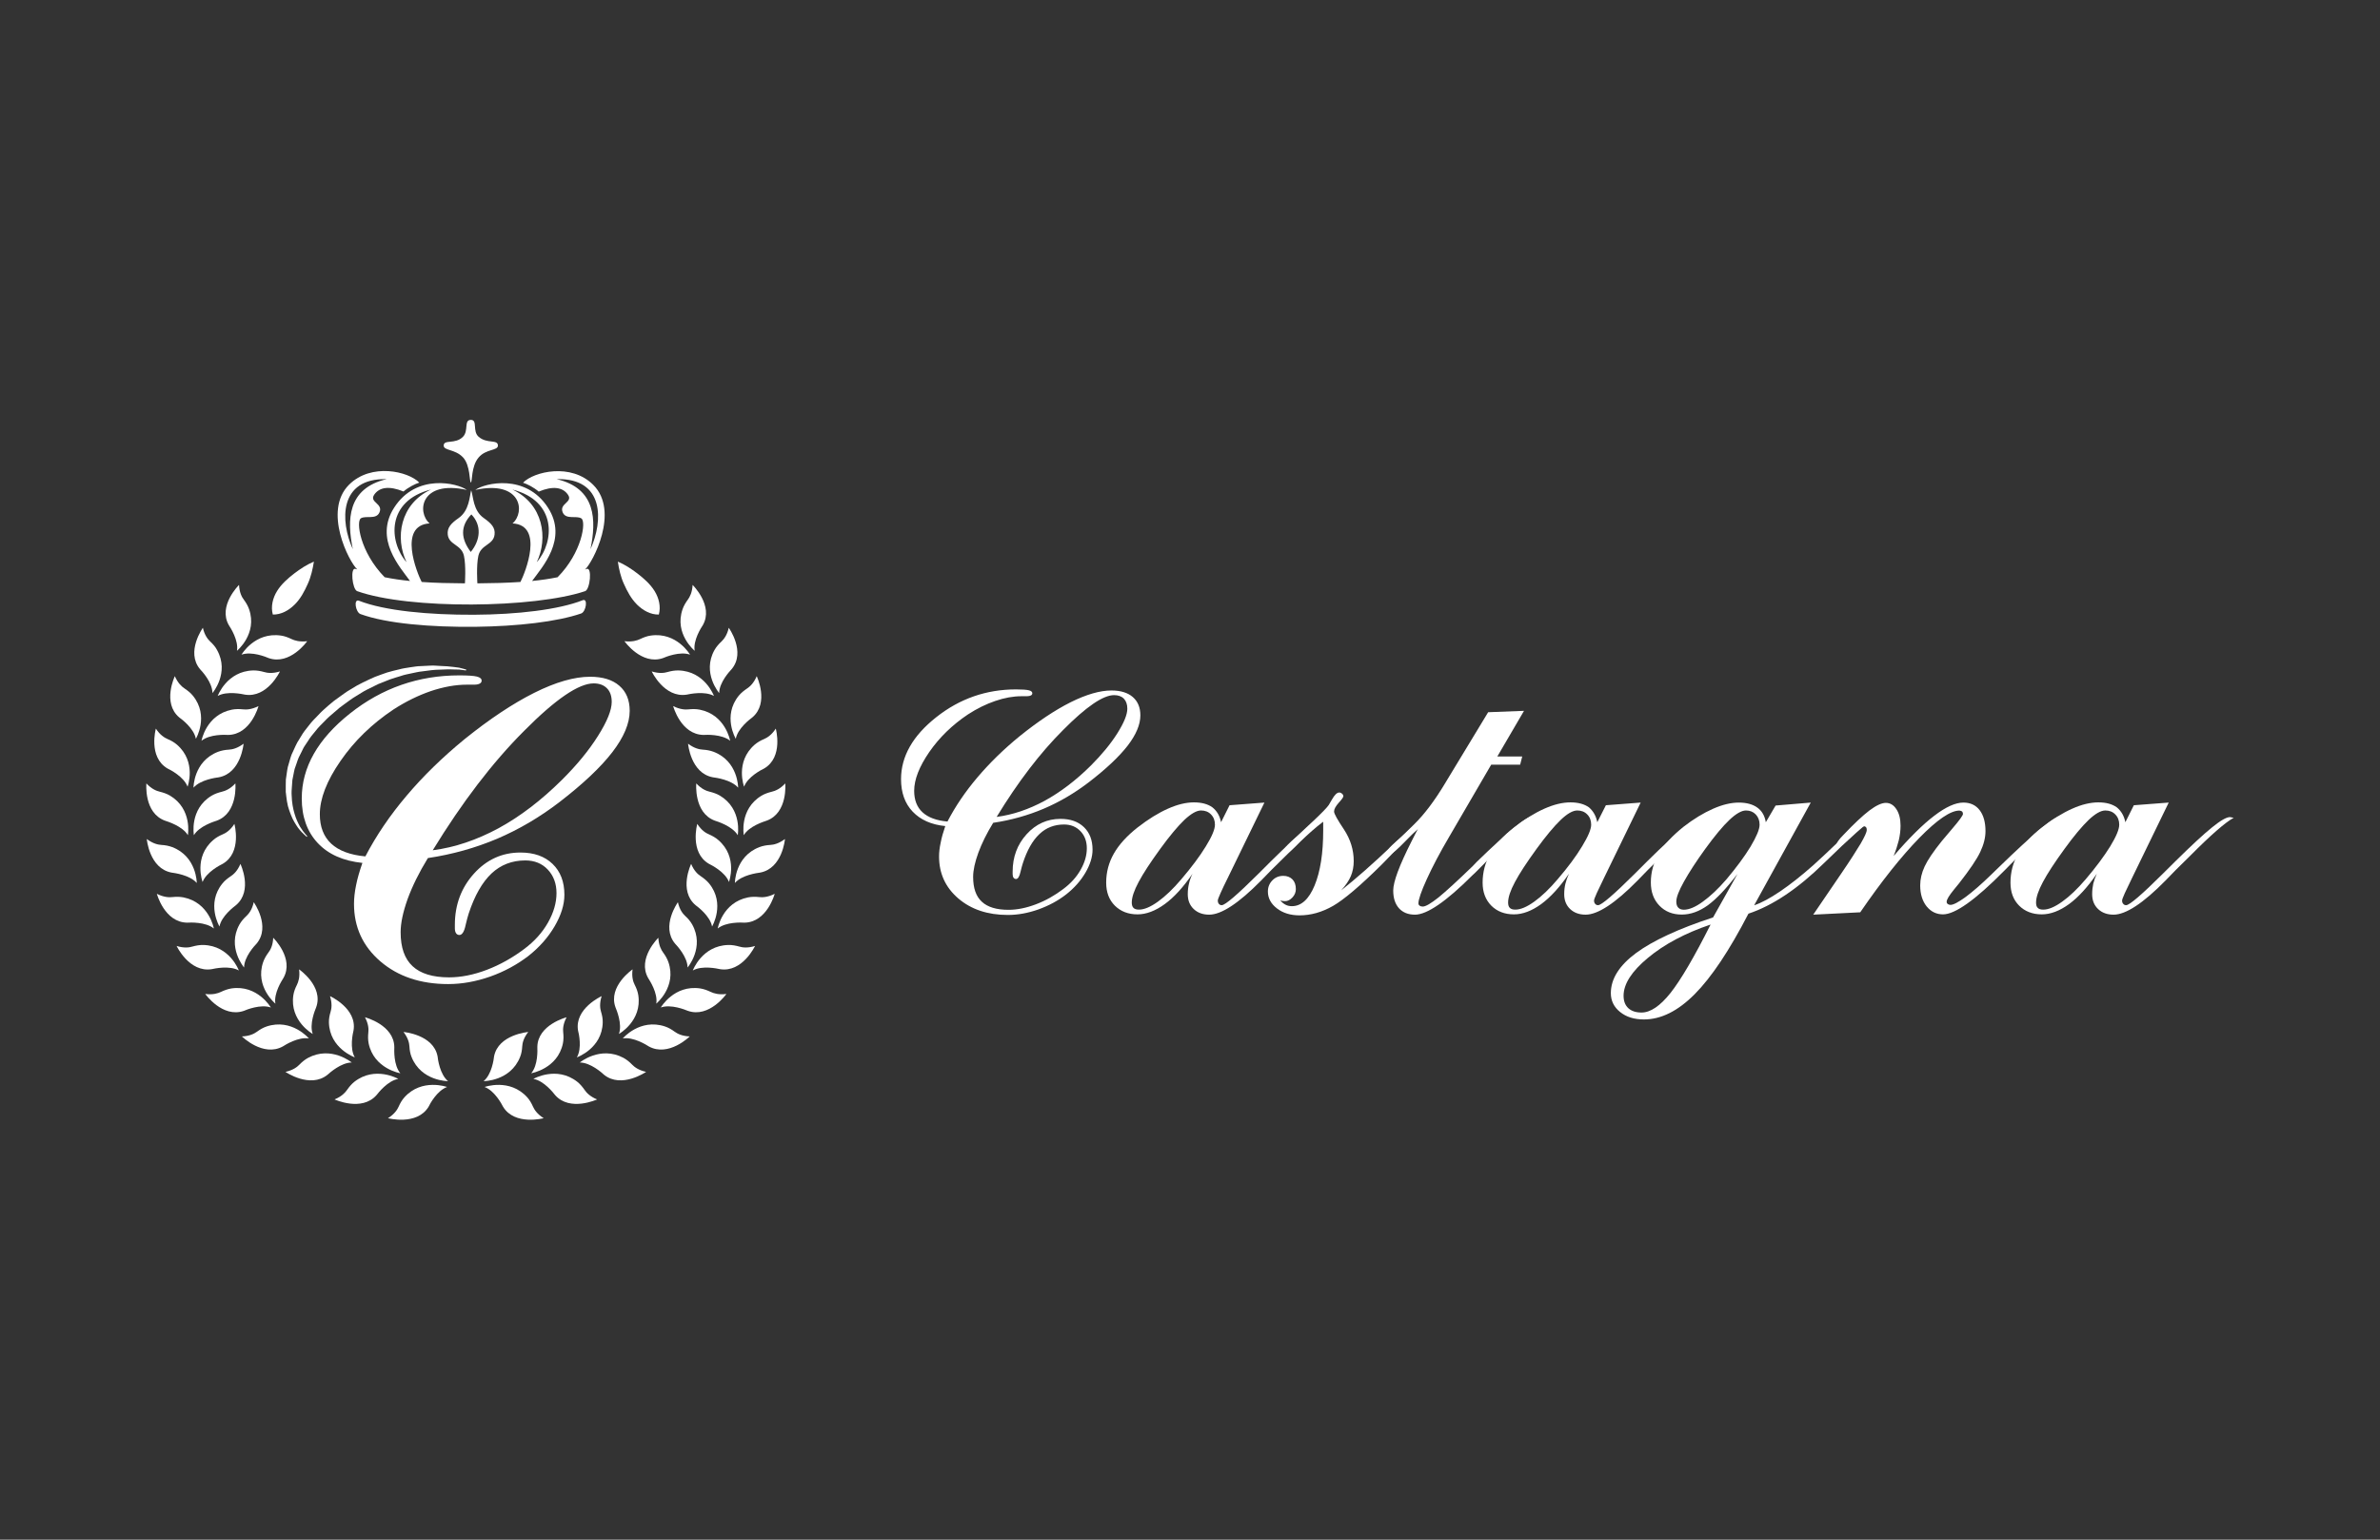 <?xml version="1.0" encoding="utf-8"?>
<!-- Generator: Adobe Illustrator 25.2.2, SVG Export Plug-In . SVG Version: 6.00 Build 0)  -->
<svg version="1.1" id="Livello_1" xmlns="http://www.w3.org/2000/svg" xmlns:xlink="http://www.w3.org/1999/xlink" x="0px" y="0px"
	 viewBox="0 0 240.95 155.91" style="enable-background:new 0 0 240.95 155.91;" xml:space="preserve">
<rect x="0" y="0" width="240.95" height="155.91" fill="#333333" stroke="none"/>
<style type="text/css">
	.st0{fill:#FFFFFF;}
</style>
<g>
	<g>
		<path class="st0" d="M100.9,82.72c1.63-0.21,3.25-0.76,4.86-1.63c1.6-0.88,3.16-2.06,4.68-3.57c1.1-1.1,1.99-2.18,2.67-3.25
			c0.68-1.08,1.02-1.91,1.02-2.51c0-0.43-0.12-0.77-0.35-1.01c-0.23-0.24-0.57-0.36-0.99-0.36c-1.11,0-2.82,1.17-5.15,3.52
			C105.3,76.24,103.06,79.18,100.9,82.72 M95.7,83.65c-1.41-0.14-2.51-0.63-3.3-1.46c-0.79-0.83-1.18-1.93-1.18-3.29
			c0-2.3,1.19-4.4,3.56-6.27c2.37-1.88,5.07-2.82,8.07-2.82c0.64,0,1.07,0.03,1.31,0.09c0.24,0.06,0.35,0.16,0.35,0.3
			c0,0.1-0.05,0.17-0.14,0.22c-0.09,0.05-0.23,0.08-0.41,0.08h-0.53c-0.85,0-1.74,0.16-2.67,0.48c-0.94,0.32-1.85,0.77-2.76,1.36
			c-1.6,1.07-2.9,2.34-3.92,3.81c-1.01,1.47-1.53,2.78-1.53,3.93c0,0.93,0.28,1.65,0.84,2.17c0.56,0.52,1.4,0.84,2.53,0.94
			c0.8-1.54,1.81-3.03,3.04-4.48c1.23-1.45,2.65-2.84,4.28-4.17c1.85-1.49,3.56-2.63,5.15-3.43c1.59-0.79,2.97-1.19,4.13-1.19
			c0.93,0,1.65,0.22,2.16,0.66c0.51,0.44,0.77,1.06,0.77,1.86c0,0.93-0.43,1.95-1.28,3.06c-0.86,1.11-2.16,2.34-3.91,3.69
			c-1.46,1.12-2.99,2.02-4.59,2.7c-1.6,0.68-3.31,1.16-5.12,1.43c-0.65,1.06-1.15,2.07-1.5,3.02c-0.35,0.96-0.53,1.78-0.53,2.46
			c0,1.13,0.29,1.97,0.88,2.51c0.59,0.55,1.49,0.82,2.7,0.82c0.88,0,1.81-0.19,2.78-0.56c0.98-0.37,1.9-0.89,2.77-1.55
			c0.75-0.56,1.34-1.21,1.75-1.94c0.42-0.74,0.63-1.46,0.63-2.18c0-0.7-0.21-1.28-0.64-1.73c-0.43-0.45-0.98-0.68-1.67-0.68
			c-0.97,0-1.81,0.32-2.49,0.97c-0.69,0.65-1.25,1.63-1.68,2.96c-0.07,0.22-0.15,0.51-0.23,0.85c-0.11,0.49-0.26,0.74-0.46,0.74
			c-0.1,0-0.19-0.05-0.25-0.13c-0.06-0.09-0.09-0.21-0.09-0.36v-0.26c0-1.48,0.47-2.74,1.41-3.78c0.94-1.04,2.09-1.56,3.44-1.56
			c1,0,1.79,0.28,2.37,0.84c0.58,0.56,0.87,1.32,0.87,2.28c0,0.73-0.24,1.51-0.72,2.33c-0.48,0.82-1.13,1.55-1.94,2.19
			c-0.83,0.65-1.77,1.15-2.82,1.53c-1.05,0.37-2.08,0.56-3.1,0.56c-2.04,0-3.71-0.56-5.01-1.67c-1.3-1.12-1.95-2.53-1.95-4.25
			c0-0.43,0.05-0.88,0.16-1.38C95.33,84.81,95.49,84.26,95.7,83.65"/>
		<path class="st0" d="M123,83.51c0-0.42-0.13-0.77-0.4-1.04c-0.26-0.27-0.6-0.4-1.01-0.4c-0.45,0-1,0.32-1.68,0.95
			c-0.67,0.64-1.49,1.62-2.45,2.94c-1,1.38-1.73,2.49-2.19,3.36c-0.46,0.86-0.69,1.55-0.69,2.07c0,0.25,0.06,0.43,0.17,0.54
			c0.11,0.12,0.3,0.18,0.56,0.18c0.53,0,1.17-0.27,1.92-0.81c0.75-0.54,1.54-1.29,2.36-2.26c1.04-1.22,1.88-2.34,2.49-3.34
			C122.7,84.7,123,83.97,123,83.51 M123.62,83.26l0.86-1.72l3.53-0.27l-3.7,7.61c-0.31,0.61-0.55,1.13-0.74,1.55
			c-0.19,0.42-0.28,0.67-0.28,0.76c0,0.14,0.04,0.26,0.11,0.34c0.08,0.09,0.17,0.13,0.29,0.13c0.34,0,1.58-1.06,3.72-3.19
			c0.54-0.53,0.96-0.95,1.25-1.25c1.62-1.6,2.87-2.75,3.72-3.44c0.86-0.69,1.46-1.04,1.82-1.04c0.02,0,0.11,0.02,0.26,0.05
			c0.06,0.01,0.1,0.02,0.12,0.02c-0.83,0.45-2.31,1.74-4.44,3.88c-0.6,0.6-1.07,1.06-1.41,1.39c-0.25,0.26-0.6,0.62-1.06,1.09
			c-2.27,2.3-4.02,3.45-5.25,3.45c-0.65,0-1.17-0.19-1.57-0.57c-0.4-0.38-0.6-0.88-0.6-1.5c0-0.38,0.04-0.73,0.12-1.06
			c0.07-0.33,0.19-0.67,0.36-1.01c-0.93,1.35-1.86,2.38-2.81,3.07c-0.95,0.69-1.87,1.04-2.76,1.04c-0.94,0-1.7-0.3-2.29-0.88
			c-0.59-0.59-0.88-1.36-0.88-2.33c0-1.06,0.26-2.04,0.78-2.95c0.52-0.91,1.32-1.79,2.4-2.64c1.08-0.84,2.1-1.47,3.07-1.9
			c0.96-0.43,1.84-0.64,2.64-0.64c0.77,0,1.4,0.17,1.86,0.5C123.19,82.11,123.49,82.6,123.62,83.26"/>
		<path class="st0" d="M133.93,83.16c-0.74,0.52-1.5,1.2-2.29,2.03c-0.79,0.84-1.26,1.25-1.43,1.25c-0.08,0-0.15-0.03-0.2-0.08
			c-0.05-0.05-0.08-0.12-0.08-0.2c0-0.14,0.27-0.46,0.81-0.97c0.25-0.22,0.45-0.4,0.6-0.54l1.08-1.02c0.13-0.12,0.31-0.28,0.53-0.49
			c0.86-0.81,1.38-1.35,1.57-1.62c0.08-0.13,0.19-0.31,0.32-0.55c0.27-0.48,0.52-0.72,0.74-0.72c0.11,0,0.2,0.04,0.29,0.12
			c0.09,0.08,0.13,0.17,0.13,0.26c0,0.1-0.16,0.32-0.47,0.66c-0.31,0.35-0.47,0.64-0.47,0.89c0,0.21,0.33,0.81,1,1.81
			c0.66,1,0.99,2.07,0.99,3.21c0,0.55-0.1,1.06-0.29,1.51c-0.19,0.45-0.52,0.94-0.98,1.45c1.48-1.17,3.22-2.7,5.23-4.61
			c2-1.91,3.26-2.86,3.76-2.86c0.26,0,0.45-0.05,0.58-0.14c-0.02,0-0.05,0.02-0.08,0.05c-0.03,0.03-0.07,0.09-0.11,0.16
			c-0.93,0.52-2.22,1.64-3.88,3.35c-0.6,0.62-1.06,1.1-1.39,1.43c-2.17,2.15-3.82,3.55-4.93,4.19c-1.12,0.64-2.25,0.96-3.4,0.96
			c-0.9,0-1.67-0.23-2.28-0.7c-0.61-0.47-0.92-1.04-0.92-1.71c0-0.45,0.15-0.82,0.45-1.13c0.3-0.31,0.67-0.46,1.11-0.46
			c0.38,0,0.69,0.12,0.93,0.36c0.23,0.24,0.34,0.57,0.34,0.98c0,0.31-0.11,0.59-0.34,0.84c-0.23,0.25-0.48,0.38-0.75,0.38
			c-0.11,0-0.2-0.01-0.27-0.02c-0.08-0.01-0.15-0.03-0.22-0.05c0.18,0.2,0.36,0.35,0.55,0.44c0.19,0.1,0.41,0.14,0.63,0.14
			c0.95,0,1.72-0.7,2.3-2.1c0.58-1.4,0.87-3.26,0.87-5.59V83.16z"/>
		<path class="st0" d="M143.57,83.88c-0.34,0.33-0.77,0.76-1.28,1.29c-0.82,0.85-1.32,1.27-1.5,1.27c-0.08,0-0.15-0.03-0.2-0.08
			c-0.05-0.05-0.08-0.12-0.08-0.2c0-0.14,0.25-0.43,0.76-0.88c0.37-0.32,0.68-0.59,0.9-0.83l1.02-1c1.01-0.99,2.06-2.38,3.14-4.18
			c0.11-0.19,0.2-0.33,0.24-0.4l4.09-6.75l3.63-0.14l-2.7,4.62h2.52l-0.21,0.83h-2.93l-4.27,7.33c-0.93,1.58-1.68,3.01-2.25,4.26
			c-0.57,1.25-0.85,2.07-0.85,2.46c0,0.09,0.04,0.17,0.12,0.23c0.08,0.06,0.19,0.09,0.32,0.09c0.29,0,0.82-0.31,1.59-0.92
			c0.76-0.62,1.92-1.68,3.47-3.18l0.41-0.43c3.13-3.04,4.97-4.56,5.54-4.56c0.04,0,0.13,0.01,0.28,0.05
			c0.06,0.01,0.1,0.01,0.12,0.01c-0.85,0.45-2.26,1.69-4.25,3.72c-0.79,0.81-1.4,1.44-1.85,1.88l-0.28,0.26
			c-2.66,2.66-4.6,3.99-5.82,3.99c-0.69,0-1.23-0.22-1.62-0.65c-0.39-0.44-0.58-1.03-0.58-1.8c0-0.88,0.62-2.54,1.85-4.97
			C143.2,84.62,143.42,84.18,143.57,83.88"/>
		<path class="st0" d="M161.09,83.51c0-0.42-0.13-0.77-0.4-1.04c-0.26-0.27-0.6-0.4-1.01-0.4c-0.45,0-1.01,0.32-1.67,0.95
			c-0.67,0.64-1.49,1.62-2.45,2.94c-1,1.38-1.73,2.49-2.19,3.36c-0.46,0.86-0.69,1.55-0.69,2.07c0,0.25,0.06,0.43,0.17,0.54
			c0.11,0.12,0.3,0.18,0.56,0.18c0.53,0,1.17-0.27,1.92-0.81c0.75-0.54,1.54-1.29,2.36-2.26c1.05-1.22,1.88-2.34,2.48-3.34
			C160.78,84.7,161.09,83.97,161.09,83.51 M161.71,83.26l0.87-1.72l3.52-0.27l-3.7,7.61c-0.3,0.61-0.55,1.13-0.74,1.55
			c-0.19,0.42-0.28,0.67-0.28,0.76c0,0.14,0.04,0.26,0.12,0.34c0.07,0.09,0.17,0.13,0.29,0.13c0.34,0,1.58-1.06,3.72-3.19
			c0.54-0.53,0.96-0.95,1.25-1.25c1.62-1.6,2.86-2.75,3.72-3.44c0.86-0.69,1.46-1.04,1.82-1.04c0.02,0,0.11,0.02,0.26,0.05
			c0.06,0.01,0.1,0.02,0.13,0.02c-0.83,0.45-2.32,1.74-4.44,3.88c-0.6,0.6-1.07,1.06-1.41,1.39c-0.24,0.26-0.6,0.62-1.06,1.09
			c-2.26,2.3-4.02,3.45-5.25,3.45c-0.65,0-1.17-0.19-1.57-0.57c-0.4-0.38-0.6-0.88-0.6-1.5c0-0.38,0.04-0.73,0.12-1.06
			c0.08-0.33,0.2-0.67,0.36-1.01c-0.93,1.35-1.87,2.38-2.81,3.07c-0.95,0.69-1.87,1.04-2.76,1.04c-0.94,0-1.71-0.3-2.29-0.88
			c-0.58-0.59-0.88-1.36-0.88-2.33c0-1.06,0.26-2.04,0.78-2.95c0.51-0.91,1.31-1.79,2.4-2.64c1.08-0.84,2.1-1.47,3.07-1.9
			c0.97-0.43,1.84-0.64,2.65-0.64c0.77,0,1.39,0.17,1.86,0.5C161.28,82.11,161.58,82.6,161.71,83.26"/>
		<path class="st0" d="M178.14,83.51c0-0.42-0.13-0.77-0.39-1.04c-0.26-0.27-0.59-0.4-0.99-0.4c-0.44,0-1,0.32-1.67,0.95
			c-0.67,0.63-1.49,1.62-2.45,2.94c-0.92,1.27-1.63,2.37-2.15,3.3c-0.52,0.93-0.78,1.6-0.78,2.03c0,0.27,0.06,0.48,0.2,0.62
			c0.13,0.14,0.32,0.21,0.56,0.21c0.53,0,1.18-0.27,1.93-0.82c0.76-0.55,1.55-1.29,2.37-2.24c1.02-1.21,1.84-2.32,2.45-3.32
			C177.83,84.71,178.14,83.98,178.14,83.51 M173.18,93.62c-2.6,0.88-4.71,2.01-6.35,3.38c-1.64,1.36-2.46,2.64-2.46,3.83
			c0,0.54,0.16,0.96,0.48,1.26c0.32,0.29,0.76,0.44,1.34,0.44c0.9,0,1.88-0.66,2.93-1.98C170.17,99.22,171.52,96.92,173.18,93.62
			 M173.43,92.9l2.47-4.4c-1.13,1.48-2.13,2.53-3,3.17c-0.88,0.63-1.75,0.94-2.64,0.94c-0.93,0-1.68-0.3-2.26-0.9
			c-0.58-0.6-0.87-1.38-0.87-2.35c0-1.04,0.27-2.01,0.8-2.91c0.54-0.9,1.37-1.82,2.51-2.73c1.03-0.8,2.03-1.4,2.98-1.82
			c0.95-0.42,1.83-0.63,2.62-0.63c0.77,0,1.4,0.17,1.86,0.5c0.47,0.33,0.76,0.83,0.87,1.49l0.99-1.69l3.56-0.3l-5.73,10.4
			c0.73-0.24,1.6-0.71,2.62-1.4c1.02-0.69,2.15-1.58,3.38-2.67c0.63-0.57,1.48-1.36,2.54-2.38c1.75-1.69,2.88-2.54,3.39-2.54
			c0.02,0,0.11,0.01,0.26,0.05c0.06,0.01,0.1,0.01,0.12,0.01c-0.83,0.51-2.58,2.06-5.23,4.65c-2.65,2.6-5.2,4.31-7.66,5.13
			c-1.93,3.73-3.74,6.44-5.44,8.15c-1.7,1.71-3.41,2.56-5.14,2.56c-0.99,0-1.79-0.25-2.42-0.76c-0.62-0.5-0.93-1.14-0.93-1.9
			c0-1.45,0.85-2.8,2.56-4.07C167.34,95.25,169.94,94.04,173.43,92.9"/>
		<path class="st0" d="M191.71,86.68c1.58-1.84,2.96-3.2,4.12-4.08c1.16-0.89,2.15-1.33,2.94-1.33c0.71,0,1.26,0.26,1.65,0.77
			c0.39,0.51,0.59,1.22,0.59,2.12c0,0.67-0.18,1.37-0.53,2.11c-0.35,0.74-1.06,1.79-2.13,3.16c-0.14,0.18-0.32,0.4-0.53,0.65
			c-0.49,0.6-0.74,1.01-0.74,1.23c0,0.1,0.03,0.17,0.11,0.23c0.07,0.06,0.17,0.09,0.28,0.09c0.29,0,0.8-0.27,1.53-0.8
			c0.72-0.53,1.59-1.29,2.6-2.27l0.69-0.67c3.57-3.47,5.65-5.21,6.24-5.21c0.03,0,0.12,0.01,0.26,0.05
			c0.06,0.01,0.11,0.01,0.14,0.01c-0.88,0.46-2.68,2.06-5.4,4.8l-0.46,0.47l-0.19,0.19c-2.89,2.93-4.95,4.39-6.17,4.39
			c-0.67,0-1.22-0.27-1.66-0.81c-0.43-0.54-0.65-1.25-0.65-2.12c0-0.63,0.15-1.28,0.45-1.92c0.3-0.65,0.88-1.51,1.75-2.59
			c0.27-0.32,0.62-0.73,1.04-1.23c0.73-0.85,1.09-1.35,1.09-1.5c0-0.1-0.03-0.18-0.08-0.24c-0.05-0.05-0.14-0.08-0.28-0.1
			c-0.9,0-2.25,0.92-4.06,2.77c-1.8,1.85-3.8,4.35-5.98,7.53l-4.76,0.24l2.82-4.14c0.91-1.33,1.56-2.35,1.98-3.05
			c0.41-0.71,0.62-1.17,0.62-1.39c0-0.12-0.02-0.2-0.06-0.26c-0.04-0.06-0.11-0.09-0.19-0.11c-0.21,0-0.65,0.33-1.32,1
			c-0.67,0.66-1.11,1-1.32,1c-0.05,0-0.09-0.01-0.12-0.04c-0.04-0.02-0.05-0.04-0.05-0.07c0-0.12,0.06-0.25,0.17-0.41
			c0.11-0.16,0.29-0.37,0.55-0.63c1.06-1.12,1.93-1.93,2.61-2.45c0.68-0.51,1.24-0.77,1.66-0.77c0.43,0,0.79,0.21,1.07,0.64
			c0.28,0.42,0.42,0.98,0.42,1.67c0,0.48-0.06,0.98-0.18,1.49C192.1,85.61,191.93,86.14,191.71,86.68"/>
		<path class="st0" d="M214.55,83.51c0-0.42-0.13-0.77-0.4-1.04c-0.26-0.27-0.6-0.4-1.01-0.4c-0.45,0-1.01,0.32-1.68,0.95
			c-0.67,0.64-1.49,1.62-2.45,2.94c-1,1.38-1.73,2.49-2.19,3.36c-0.46,0.86-0.69,1.55-0.69,2.07c0,0.25,0.05,0.43,0.17,0.54
			c0.11,0.12,0.29,0.18,0.56,0.18c0.53,0,1.17-0.27,1.92-0.81c0.76-0.54,1.54-1.29,2.37-2.26c1.04-1.22,1.87-2.34,2.49-3.34
			C214.25,84.7,214.55,83.97,214.55,83.51 M215.17,83.26l0.86-1.72l3.53-0.27l-3.7,7.61c-0.3,0.61-0.55,1.13-0.74,1.55
			c-0.19,0.42-0.28,0.67-0.28,0.76c0,0.14,0.04,0.26,0.12,0.34c0.07,0.09,0.17,0.13,0.29,0.13c0.34,0,1.58-1.06,3.72-3.19
			c0.54-0.53,0.96-0.95,1.26-1.25c1.62-1.6,2.86-2.75,3.72-3.44c0.85-0.69,1.46-1.04,1.81-1.04c0.02,0,0.11,0.02,0.26,0.05
			c0.06,0.01,0.1,0.02,0.12,0.02c-0.83,0.45-2.32,1.74-4.44,3.88c-0.6,0.6-1.07,1.06-1.41,1.39c-0.24,0.26-0.6,0.62-1.06,1.09
			c-2.26,2.3-4.02,3.45-5.25,3.45c-0.65,0-1.17-0.19-1.57-0.57c-0.4-0.38-0.6-0.88-0.6-1.5c0-0.38,0.04-0.73,0.11-1.06
			c0.08-0.33,0.2-0.67,0.36-1.01c-0.93,1.35-1.87,2.38-2.81,3.07c-0.95,0.69-1.87,1.04-2.76,1.04c-0.94,0-1.71-0.3-2.29-0.88
			c-0.59-0.59-0.88-1.36-0.88-2.33c0-1.06,0.26-2.04,0.78-2.95c0.52-0.91,1.31-1.79,2.4-2.64c1.08-0.84,2.1-1.47,3.07-1.9
			c0.96-0.43,1.85-0.64,2.65-0.64c0.78,0,1.39,0.17,1.86,0.5C214.74,82.11,215.04,82.6,215.17,83.26"/>
	</g>
	<g>
		<path class="st0" d="M46.88,46.32c0.75,0.8,0.64,2.53,0.79,2.53c0.16,0,0.01-1.63,0.79-2.53c0.75-0.88,1.95-0.67,1.95-1.2
			c0-0.66-1.08-0.15-1.94-0.88c-0.68-0.58-0.08-1.72-0.8-1.72c-0.73,0-0.2,1.08-0.79,1.7c-0.78,0.81-1.96,0.24-1.96,0.9
			C44.92,45.65,46.08,45.46,46.88,46.32"/>
		<path class="st0" d="M35.72,55.61c-1.3-2.84-1.42-7.21,3.42-7.09C35.14,49.45,35.12,52.69,35.72,55.61 M41.16,56.93
			c-1.82-2.07-2.05-6.22,2.47-7.36C40.48,51.04,39.98,54.49,41.16,56.93 M47.72,52.09c1.06,1.09,0.93,2.6-0.06,3.8
			C46.67,54.58,46.56,53.31,47.72,52.09 M51.87,49.57c4.52,1.15,4.29,5.29,2.47,7.36C55.51,54.49,55.01,51.04,51.87,49.57
			 M56.36,48.52c4.85-0.13,4.72,4.24,3.42,7.09C60.38,52.69,60.36,49.45,56.36,48.52 M36.01,57.61c-0.58-0.23-0.35,2.07,0.15,2.25
			c5.26,1.88,17.95,1.73,23.08,0c0.5-0.17,0.73-2.47,0.15-2.25c-0.05,0.02-0.11,0.04-0.16,0.06c0.76-0.69,3.53-5.88,0.83-8.57
			c-2.23-2.24-6-1.36-7.11-0.22c0.42,0.13,1.09,0.47,1.59,0.9c1.44-0.6,2.45-0.45,2.97,0.33c0.52,0.77-0.95,0.87-0.53,1.8
			c0.34,0.73,1.35,0.27,1.87,0.58c0.52,0.3,0.07,3.47-2.4,5.96l0,0c-0.82,0.17-1.68,0.29-2.58,0.38c0.99-1.38,3.66-4.24,1.61-7.42
			c-2.24-3.49-6.41-2.5-7.36-1.8c4.67-1.02,5.09,2.25,3.77,3.39c3.22,0.19,1.28,4.99,0.8,5.93c-1.35,0.09-2.81,0.13-4.36,0.14
			c0,0-0.12-1.8,0.1-2.79c0.26-1.16,1.52-1.08,1.64-2.15c0.08-0.69-0.31-1.12-1.09-1.67c-1.1-0.77-1.05-2.19-1.28-2.82
			c-0.16,0.6-0.18,2.06-1.27,2.82c-0.79,0.55-1.17,0.98-1.1,1.67c0.12,1.07,1.38,0.99,1.64,2.15c0.22,0.99,0.1,2.79,0.1,2.79
			c-1.55-0.01-3.01-0.04-4.38-0.14C42.21,58,40.27,53.2,43.49,53c-1.32-1.15-0.9-4.42,3.77-3.39c-0.95-0.7-5.12-1.7-7.36,1.8
			c-2.04,3.18,0.62,6.04,1.61,7.42c-0.9-0.09-1.75-0.21-2.57-0.38c-2.51-2.57-2.91-5.68-2.4-5.97c0.53-0.3,1.53,0.16,1.87-0.58
			c0.42-0.92-1.05-1.02-0.53-1.8c0.53-0.78,1.53-0.92,2.97-0.33c0.5-0.43,1.17-0.77,1.6-0.9c-1.1-1.14-4.87-2.03-7.12,0.22
			c-2.65,2.65,0.01,7.82,0.84,8.57C36.11,57.64,36.06,57.63,36.01,57.61"/>
		<path class="st0" d="M58.99,60.78c-2.4,0.95-6.6,1.45-11.02,1.47c-4.54,0.02-9.04-0.4-11.63-1.42C35.77,60.61,36,62,36.49,62.18
			c2.65,0.97,7.15,1.34,11.66,1.29c4.24-0.05,8.26-0.51,10.69-1.35C59.33,61.95,59.55,60.55,58.99,60.78"/>
		<path class="st0" d="M64.53,58.07c0.66,0.51,1.3,1.07,1.74,1.78c0.44,0.71,0.65,1.58,0.43,2.38c-0.84,0.02-1.61-0.42-2.21-1.01
			c-0.59-0.59-0.99-1.34-1.33-2.1c-0.32-0.7-0.5-1.5-0.61-2.25C63.26,57.17,63.91,57.6,64.53,58.07"/>
		<path class="st0" d="M29.79,58.07c-0.66,0.51-1.3,1.07-1.74,1.78c-0.44,0.71-0.65,1.58-0.43,2.38c0.84,0.02,1.62-0.42,2.21-1.01
			c0.6-0.59,0.99-1.34,1.33-2.1c0.32-0.7,0.5-1.5,0.62-2.25C31.06,57.17,30.41,57.6,29.79,58.07"/>
		<path class="st0" d="M19.63,84.57c0,0-0.48-2.63,1.8-4c0.32-0.19,0.68-0.31,1.04-0.4c0.33-0.08,0.83-0.27,1.36-0.84
			c0,0,0.28,2.98-1.88,3.77C21.67,83.19,20.18,83.65,19.63,84.57"/>
		<path class="st0" d="M19.02,84.57c0,0,0.48-2.63-1.8-4c-0.32-0.19-0.68-0.31-1.04-0.4c-0.34-0.08-0.83-0.27-1.36-0.84
			c0,0-0.28,2.98,1.88,3.77C16.97,83.19,18.47,83.65,19.02,84.57"/>
		<path class="st0" d="M20.51,89.31c0,0-0.94-2.5,1.07-4.24c0.28-0.25,0.61-0.43,0.96-0.58c0.32-0.13,0.77-0.41,1.19-1.06
			c0,0,0.8,2.89-1.18,4.04C22.29,87.6,20.9,88.3,20.51,89.31"/>
		<path class="st0" d="M19.92,89.41c0,0,0.01-2.67-2.48-3.63c-0.35-0.13-0.72-0.2-1.09-0.22c-0.35-0.02-0.86-0.13-1.49-0.6
			c0,0,0.25,2.98,2.51,3.4C17.66,88.4,19.21,88.6,19.92,89.41"/>
		<path class="st0" d="M22.22,93.82c0,0-1.37-2.31,0.3-4.36c0.23-0.29,0.53-0.52,0.84-0.73c0.29-0.19,0.68-0.53,0.98-1.25
			c0,0,1.3,2.7-0.45,4.18C23.67,91.83,22.42,92.76,22.22,93.82"/>
		<path class="st0" d="M21.65,94.02c0,0-0.46-2.63-3.08-3.15c-0.37-0.07-0.74-0.07-1.12-0.03c-0.34,0.04-0.87,0.02-1.57-0.33
			c0,0,0.77,2.89,3.07,2.92C19.25,93.41,20.81,93.34,21.65,94.02"/>
		<path class="st0" d="M24.71,97.97c0,0-1.75-2.04-0.47-4.35c0.18-0.32,0.43-0.61,0.7-0.86c0.25-0.23,0.58-0.64,0.75-1.4
			c0,0,1.75,2.44,0.29,4.19C25.77,95.76,24.72,96.9,24.71,97.97"/>
		<path class="st0" d="M24.18,98.27c0,0-0.92-2.51-3.59-2.58c-0.37-0.01-0.75,0.06-1.11,0.16c-0.33,0.1-0.86,0.17-1.6-0.06
			c0,0,1.28,2.71,3.55,2.35C21.7,98.08,23.23,97.74,24.18,98.27"/>
		<path class="st0" d="M27.88,101.63c0,0-2.09-1.71-1.24-4.2c0.12-0.35,0.31-0.67,0.53-0.97c0.21-0.27,0.46-0.73,0.49-1.5
			c0,0,2.16,2.1,1.03,4.08C28.54,99.28,27.7,100.57,27.88,101.63"/>
		<path class="st0" d="M27.42,102.02c0,0-1.35-2.32-3.99-1.93c-0.37,0.06-0.72,0.19-1.06,0.35c-0.31,0.15-0.81,0.31-1.59,0.21
			c0,0,1.73,2.46,3.91,1.71C24.94,102.25,26.39,101.66,27.42,102.02"/>
		<path class="st0" d="M31.66,104.7c0,0-2.36-1.32-1.96-3.93c0.06-0.37,0.19-0.71,0.36-1.04c0.15-0.31,0.32-0.8,0.22-1.57
			c0,0,2.5,1.71,1.73,3.84C31.9,102.27,31.3,103.69,31.66,104.7"/>
		<path class="st0" d="M31.27,105.15c0,0-1.73-2.05-4.27-1.21c-0.36,0.12-0.68,0.31-0.98,0.53c-0.28,0.2-0.74,0.45-1.53,0.48
			c0,0,2.14,2.12,4.15,1.01C28.87,105.81,30.19,104.98,31.27,105.15"/>
		<path class="st0" d="M35.92,107.07c0,0-2.55-0.9-2.62-3.53c-0.01-0.37,0.06-0.73,0.17-1.09c0.1-0.32,0.17-0.84-0.06-1.58
			c0,0,2.76,1.25,2.38,3.48C35.72,104.64,35.38,106.14,35.92,107.07"/>
		<path class="st0" d="M35.61,107.59c0,0-2.07-1.72-4.42-0.47c-0.33,0.18-0.62,0.42-0.87,0.68c-0.24,0.25-0.66,0.57-1.42,0.74
			c0,0,2.49,1.72,4.26,0.29C33.37,108.64,34.53,107.6,35.61,107.59"/>
		<path class="st0" d="M40.53,108.68c0,0-2.68-0.45-3.21-3.03c-0.07-0.36-0.07-0.73-0.03-1.1c0.04-0.34,0.02-0.86-0.34-1.54
			c0,0,2.94,0.76,2.97,3.02C39.91,106.32,39.84,107.86,40.53,108.68"/>
		<path class="st0" d="M40.32,109.25c0,0-2.34-1.35-4.44,0.29c-0.29,0.23-0.53,0.52-0.74,0.82c-0.19,0.28-0.55,0.67-1.27,0.97
			c0,0,2.75,1.27,4.25-0.44C38.3,110.66,39.25,109.44,40.32,109.25"/>
		<path class="st0" d="M45.36,109.48c0,0-2.71,0.01-3.69-2.44c-0.14-0.34-0.2-0.71-0.22-1.08c-0.02-0.34-0.13-0.85-0.6-1.46
			c0,0,3.03,0.25,3.45,2.47C44.33,107.26,44.53,108.79,45.36,109.48"/>
		<path class="st0" d="M45.26,110.07c0,0-2.55-0.92-4.32,1.05c-0.25,0.28-0.43,0.6-0.58,0.94c-0.14,0.31-0.42,0.75-1.08,1.17
			c0,0,2.93,0.78,4.11-1.16C43.51,111.81,44.23,110.45,45.26,110.07"/>
		<path class="st0" d="M24.45,66.29c0,0,1.34-2.32,4-1.93c0.37,0.05,0.72,0.19,1.06,0.35c0.31,0.15,0.81,0.31,1.59,0.22
			c0,0-1.73,2.46-3.9,1.71C26.93,66.52,25.48,65.93,24.45,66.29"/>
		<path class="st0" d="M23.99,65.9c0,0,2.09-1.71,1.23-4.2c-0.12-0.35-0.31-0.67-0.53-0.97c-0.21-0.27-0.45-0.73-0.49-1.5
			c0,0-2.16,2.11-1.03,4.08C23.33,63.55,24.17,64.85,23.99,65.9"/>
		<path class="st0" d="M22.04,70.47c0,0,0.92-2.51,3.59-2.58c0.37-0.01,0.75,0.06,1.11,0.16c0.33,0.1,0.85,0.17,1.6-0.06
			c0,0-1.27,2.71-3.54,2.35C24.52,70.28,22.99,69.95,22.04,70.47"/>
		<path class="st0" d="M21.51,70.18c0,0,1.75-2.04,0.47-4.35c-0.17-0.33-0.42-0.61-0.69-0.86c-0.25-0.24-0.58-0.64-0.75-1.4
			c0,0-1.75,2.44-0.29,4.19C20.45,67.97,21.5,69.1,21.51,70.18"/>
		<path class="st0" d="M20.4,75.01c0,0,0.46-2.63,3.08-3.15c0.37-0.07,0.75-0.07,1.12-0.03c0.34,0.04,0.87,0.02,1.57-0.33
			c0,0-0.77,2.89-3.08,2.92C22.81,74.4,21.24,74.33,20.4,75.01"/>
		<path class="st0" d="M19.83,74.81c0,0,1.37-2.3-0.3-4.36c-0.23-0.29-0.53-0.52-0.84-0.73c-0.29-0.19-0.68-0.54-0.99-1.25
			c0,0-1.3,2.71,0.45,4.18C18.39,72.82,19.63,73.75,19.83,74.81"/>
		<path class="st0" d="M19.59,79.76c0,0-0.01-2.67,2.48-3.63c0.35-0.13,0.72-0.2,1.1-0.22c0.35-0.02,0.86-0.13,1.49-0.6
			c0,0-0.25,2.98-2.51,3.4C21.85,78.75,20.3,78.95,19.59,79.76"/>
		<path class="st0" d="M18.99,79.66c0,0,0.94-2.5-1.07-4.25c-0.28-0.24-0.61-0.43-0.95-0.57c-0.32-0.14-0.77-0.41-1.19-1.06
			c0,0-0.8,2.88,1.18,4.04C17.22,77.94,18.61,78.65,18.99,79.66"/>
		<path class="st0" d="M74.69,84.57c0,0,0.48-2.63-1.8-4c-0.32-0.19-0.68-0.31-1.04-0.4c-0.34-0.08-0.83-0.27-1.36-0.84
			c0,0-0.27,2.98,1.88,3.77C72.65,83.19,74.13,83.65,74.69,84.57"/>
		<path class="st0" d="M75.3,84.57c0,0-0.48-2.63,1.8-4c0.32-0.19,0.68-0.31,1.04-0.4c0.34-0.08,0.83-0.27,1.36-0.84
			c0,0,0.28,2.98-1.88,3.77C77.35,83.19,75.85,83.65,75.3,84.57"/>
		<path class="st0" d="M73.8,89.31c0,0,0.94-2.5-1.07-4.24c-0.28-0.25-0.61-0.43-0.95-0.58c-0.32-0.13-0.77-0.41-1.19-1.06
			c0,0-0.8,2.89,1.18,4.04C72.03,87.6,73.42,88.3,73.8,89.31"/>
		<path class="st0" d="M74.4,89.41c0,0-0.01-2.67,2.48-3.63c0.35-0.13,0.72-0.2,1.1-0.22c0.35-0.02,0.86-0.13,1.49-0.6
			c0,0-0.25,2.98-2.52,3.4C76.66,88.4,75.11,88.6,74.4,89.41"/>
		<path class="st0" d="M72.09,93.82c0,0,1.37-2.31-0.3-4.36c-0.24-0.29-0.53-0.52-0.84-0.73c-0.29-0.19-0.68-0.53-0.98-1.25
			c0,0-1.3,2.7,0.45,4.18C70.65,91.83,71.89,92.76,72.09,93.82"/>
		<path class="st0" d="M72.66,94.02c0,0,0.46-2.63,3.08-3.15c0.37-0.07,0.75-0.07,1.12-0.03c0.34,0.04,0.87,0.02,1.57-0.33
			c0,0-0.77,2.89-3.07,2.92C75.07,93.41,73.51,93.34,72.66,94.02"/>
		<path class="st0" d="M69.61,97.97c0,0,1.75-2.04,0.47-4.35c-0.18-0.32-0.42-0.61-0.7-0.86c-0.25-0.23-0.58-0.64-0.75-1.4
			c0,0-1.75,2.44-0.29,4.19C68.54,95.76,69.6,96.9,69.61,97.97"/>
		<path class="st0" d="M70.14,98.27c0,0,0.92-2.51,3.59-2.58c0.38-0.01,0.75,0.06,1.11,0.16c0.33,0.1,0.86,0.17,1.6-0.06
			c0,0-1.28,2.71-3.54,2.35C72.62,98.08,71.09,97.74,70.14,98.27"/>
		<path class="st0" d="M66.44,101.63c0,0,2.09-1.71,1.23-4.2c-0.12-0.35-0.31-0.67-0.53-0.97c-0.2-0.27-0.45-0.73-0.49-1.5
			c0,0-2.16,2.1-1.03,4.08C65.77,99.28,66.62,100.57,66.44,101.63"/>
		<path class="st0" d="M66.9,102.02c0,0,1.34-2.32,3.99-1.93c0.37,0.06,0.72,0.19,1.06,0.35c0.31,0.15,0.81,0.31,1.59,0.21
			c0,0-1.73,2.46-3.9,1.71C69.37,102.25,67.93,101.66,66.9,102.02"/>
		<path class="st0" d="M62.66,104.7c0,0,2.36-1.32,1.96-3.93c-0.06-0.37-0.19-0.71-0.36-1.04c-0.16-0.31-0.32-0.8-0.22-1.57
			c0,0-2.5,1.71-1.73,3.84C62.42,102.27,63.02,103.69,62.66,104.7"/>
		<path class="st0" d="M63.05,105.15c0,0,1.73-2.05,4.27-1.21c0.36,0.12,0.68,0.31,0.98,0.53c0.28,0.2,0.74,0.45,1.53,0.48
			c0,0-2.14,2.12-4.15,1.01C65.45,105.81,64.13,104.98,63.05,105.15"/>
		<path class="st0" d="M58.4,107.07c0,0,2.56-0.9,2.62-3.53c0.01-0.37-0.06-0.73-0.17-1.09c-0.1-0.32-0.17-0.84,0.06-1.58
			c0,0-2.76,1.25-2.39,3.48C58.6,104.64,58.94,106.14,58.4,107.07"/>
		<path class="st0" d="M58.7,107.59c0,0,2.07-1.72,4.42-0.47c0.33,0.18,0.62,0.42,0.87,0.68c0.24,0.25,0.66,0.57,1.42,0.74
			c0,0-2.49,1.72-4.26,0.29C60.95,108.64,59.79,107.6,58.7,107.59"/>
		<path class="st0" d="M53.78,108.68c0,0,2.68-0.45,3.21-3.03c0.07-0.36,0.07-0.73,0.03-1.1c-0.04-0.34-0.02-0.86,0.34-1.54
			c0,0-2.94,0.76-2.96,3.02C54.41,106.32,54.48,107.86,53.78,108.68"/>
		<path class="st0" d="M54,109.25c0,0,2.34-1.35,4.44,0.29c0.29,0.23,0.53,0.52,0.74,0.82c0.19,0.28,0.54,0.67,1.27,0.97
			c0,0-2.75,1.27-4.25-0.44C56.02,110.66,55.07,109.44,54,109.25"/>
		<path class="st0" d="M48.96,109.48c0,0,2.71,0.01,3.69-2.44c0.14-0.34,0.2-0.71,0.22-1.08c0.02-0.34,0.13-0.85,0.61-1.46
			c0,0-3.03,0.25-3.46,2.47C49.99,107.26,49.79,108.79,48.96,109.48"/>
		<path class="st0" d="M49.06,110.07c0,0,2.54-0.92,4.32,1.05c0.25,0.28,0.43,0.6,0.58,0.94c0.14,0.31,0.42,0.75,1.08,1.17
			c0,0-2.93,0.78-4.11-1.16C50.8,111.81,50.08,110.45,49.06,110.07"/>
		<path class="st0" d="M69.86,66.29c0,0-1.35-2.32-3.99-1.93c-0.37,0.05-0.72,0.19-1.06,0.35c-0.31,0.15-0.81,0.31-1.59,0.22
			c0,0,1.73,2.46,3.9,1.71C67.39,66.52,68.83,65.93,69.86,66.29"/>
		<path class="st0" d="M70.33,65.9c0,0-2.09-1.71-1.23-4.2c0.12-0.35,0.31-0.67,0.53-0.97c0.2-0.27,0.45-0.73,0.49-1.5
			c0,0,2.16,2.11,1.03,4.08C70.99,63.55,70.15,64.85,70.33,65.9"/>
		<path class="st0" d="M72.28,70.47c0,0-0.92-2.51-3.59-2.58c-0.38-0.01-0.75,0.06-1.11,0.16c-0.33,0.1-0.86,0.17-1.6-0.06
			c0,0,1.27,2.71,3.54,2.35C69.8,70.28,71.33,69.95,72.28,70.47"/>
		<path class="st0" d="M72.81,70.18c0,0-1.76-2.04-0.48-4.35c0.18-0.32,0.43-0.61,0.7-0.86c0.25-0.24,0.58-0.64,0.75-1.4
			c0,0,1.76,2.44,0.29,4.19C73.87,67.97,72.82,69.1,72.81,70.18"/>
		<path class="st0" d="M73.92,75.01c0,0-0.46-2.63-3.08-3.15c-0.37-0.07-0.75-0.07-1.12-0.03c-0.34,0.04-0.87,0.02-1.57-0.33
			c0,0,0.77,2.89,3.08,2.92C71.51,74.4,73.08,74.33,73.92,75.01"/>
		<path class="st0" d="M74.49,74.81c0,0-1.37-2.3,0.3-4.36c0.24-0.29,0.53-0.52,0.84-0.73c0.29-0.19,0.68-0.54,0.98-1.25
			c0,0,1.3,2.71-0.45,4.18C75.93,72.82,74.69,73.75,74.49,74.81"/>
		<path class="st0" d="M74.73,79.76c0,0,0.01-2.67-2.48-3.63c-0.35-0.13-0.72-0.2-1.1-0.22c-0.35-0.02-0.86-0.13-1.49-0.6
			c0,0,0.25,2.98,2.51,3.4C72.47,78.75,74.02,78.95,74.73,79.76"/>
		<path class="st0" d="M75.33,79.66c0,0-0.94-2.5,1.07-4.25c0.28-0.24,0.61-0.43,0.95-0.57c0.32-0.14,0.77-0.41,1.19-1.06
			c0,0,0.8,2.88-1.18,4.04C77.1,77.94,75.71,78.65,75.33,79.66"/>
		<g>
			<path class="st0" d="M43.81,86.1c2.24-0.29,4.45-1.04,6.66-2.23c2.2-1.2,4.33-2.83,6.41-4.89c1.51-1.5,2.73-2.98,3.66-4.46
				c0.93-1.47,1.39-2.62,1.39-3.44c0-0.6-0.16-1.06-0.48-1.38c-0.32-0.33-0.78-0.5-1.35-0.5c-1.51,0-3.86,1.6-7.05,4.82
				C49.85,77.22,46.78,81.25,43.81,86.1 M36.69,87.38c-1.93-0.2-3.44-0.86-4.52-2.01c-1.07-1.14-1.62-2.65-1.62-4.52
				c0-3.15,1.63-6.02,4.88-8.6c3.25-2.58,6.94-3.86,11.06-3.86c0.87,0,1.47,0.04,1.79,0.12c0.32,0.08,0.48,0.22,0.48,0.41
				c0,0.13-0.06,0.23-0.19,0.3c-0.13,0.07-0.31,0.11-0.56,0.11h-0.73c-1.16,0-2.37,0.22-3.66,0.65c-1.28,0.44-2.54,1.06-3.78,1.86
				c-2.19,1.46-3.98,3.2-5.37,5.22c-1.39,2.01-2.09,3.81-2.09,5.39c0,1.27,0.38,2.26,1.15,2.98c0.76,0.71,1.92,1.15,3.46,1.29
				c1.1-2.11,2.49-4.16,4.17-6.14c1.68-1.99,3.63-3.89,5.86-5.72c2.53-2.04,4.89-3.61,7.06-4.7c2.18-1.09,4.07-1.63,5.66-1.63
				c1.27,0,2.26,0.3,2.96,0.91c0.7,0.6,1.05,1.45,1.05,2.54c0,1.27-0.59,2.67-1.76,4.19c-1.17,1.52-2.96,3.21-5.36,5.06
				c-2,1.53-4.09,2.76-6.29,3.7c-2.2,0.93-4.54,1.59-7.02,1.96c-0.89,1.45-1.57,2.83-2.05,4.14c-0.47,1.32-0.71,2.44-0.71,3.37
				c0,1.55,0.4,2.69,1.21,3.44c0.8,0.75,2.04,1.13,3.69,1.13c1.2,0,2.48-0.25,3.82-0.76c1.34-0.51,2.6-1.22,3.8-2.12
				c1.03-0.77,1.83-1.66,2.4-2.67s0.86-2,0.86-2.98c0-0.97-0.3-1.76-0.88-2.38s-1.35-0.93-2.28-0.93c-1.34,0-2.48,0.44-3.42,1.32
				c-0.94,0.89-1.71,2.24-2.31,4.06c-0.1,0.31-0.2,0.69-0.31,1.16c-0.14,0.68-0.36,1.01-0.63,1.01c-0.14,0-0.26-0.06-0.34-0.18
				c-0.08-0.12-0.12-0.28-0.12-0.49v-0.36c0-2.03,0.65-3.76,1.93-5.18c1.29-1.43,2.86-2.14,4.71-2.14c1.37,0,2.45,0.38,3.25,1.15
				c0.8,0.77,1.2,1.81,1.2,3.13c0,1-0.33,2.06-0.99,3.19s-1.54,2.12-2.65,3c-1.15,0.88-2.43,1.58-3.87,2.09
				c-1.43,0.5-2.85,0.76-4.25,0.76c-2.8,0-5.09-0.77-6.87-2.3c-1.78-1.53-2.67-3.47-2.67-5.82c0-0.58,0.07-1.21,0.21-1.89
				C36.18,88.97,36.4,88.21,36.69,87.38"/>
			<path class="st0" d="M31.05,84.74c0,0-0.08-0.08-0.24-0.22s-0.39-0.37-0.64-0.7c-0.23-0.34-0.51-0.76-0.72-1.31
				c-0.12-0.27-0.2-0.57-0.3-0.88c-0.07-0.32-0.14-0.66-0.17-1.01c-0.01-0.09-0.02-0.18-0.03-0.27l-0.02-0.14v-0.17
				c0-0.18,0-0.36,0-0.54s0-0.37,0.01-0.56c0.03-0.21,0.06-0.41,0.09-0.63c0.03-0.21,0.06-0.43,0.11-0.65
				c0.06-0.2,0.12-0.41,0.18-0.62c0.06-0.21,0.12-0.43,0.2-0.63c0.09-0.2,0.19-0.41,0.28-0.61c0.1-0.2,0.18-0.42,0.3-0.62
				c0.12-0.2,0.24-0.39,0.36-0.59c0.23-0.41,0.52-0.77,0.82-1.14c0.28-0.38,0.62-0.71,0.95-1.05c0.17-0.17,0.32-0.35,0.5-0.5
				l0.53-0.47l0.54-0.45l0.58-0.42c0.37-0.26,0.71-0.53,1.14-0.77c0.8-0.52,1.64-0.89,2.44-1.25c0.42-0.15,0.82-0.31,1.22-0.44
				c0.4-0.13,0.81-0.21,1.2-0.31c0.39-0.11,0.78-0.16,1.15-0.22c0.38-0.05,0.73-0.12,1.08-0.12c0.35-0.02,0.68-0.04,1-0.05
				c0.32-0.02,0.62,0.02,0.9,0.03s0.54,0.03,0.78,0.04c0.26,0.02,0.46,0.05,0.66,0.07c0.2,0.02,0.37,0.05,0.53,0.07
				c0.16,0.04,0.29,0.07,0.4,0.1c0.21,0.06,0.32,0.09,0.32,0.09l-0.02,0.09c0,0-0.11-0.01-0.32-0.04c-0.11-0.01-0.23-0.03-0.38-0.05
				c-0.15,0-0.33,0-0.53-0.01c-0.2,0-0.42-0.02-0.65-0.01c-0.24,0.01-0.49,0.02-0.77,0.03c-0.55,0-1.16,0.09-1.83,0.18
				c-0.34,0.03-0.68,0.12-1.03,0.19c-0.36,0.08-0.73,0.14-1.09,0.27c-0.37,0.12-0.76,0.22-1.14,0.36c-0.38,0.15-0.76,0.31-1.15,0.46
				c-0.38,0.18-0.76,0.38-1.15,0.57s-0.75,0.45-1.13,0.67c-0.38,0.22-0.73,0.5-1.1,0.76l-0.54,0.4l-0.51,0.44l-0.51,0.44
				c-0.17,0.14-0.32,0.31-0.48,0.47c-0.31,0.32-0.64,0.62-0.91,0.98c-0.28,0.34-0.57,0.67-0.79,1.05c-0.12,0.18-0.24,0.36-0.36,0.54
				s-0.19,0.38-0.29,0.56c-0.09,0.19-0.18,0.37-0.28,0.56c-0.09,0.19-0.14,0.39-0.21,0.58c-0.07,0.19-0.13,0.38-0.2,0.57
				c-0.05,0.19-0.08,0.38-0.12,0.57c-0.04,0.19-0.08,0.37-0.11,0.56c-0.02,0.19-0.03,0.37-0.04,0.55c-0.03,0.37-0.06,0.71-0.03,1.05
				c0.02,0.67,0.13,1.29,0.29,1.81c0.15,0.53,0.36,0.95,0.55,1.3c0.21,0.33,0.38,0.58,0.53,0.74c0.14,0.16,0.21,0.25,0.21,0.25
				L31.05,84.74z"/>
		</g>
	</g>
</g>
</svg>
